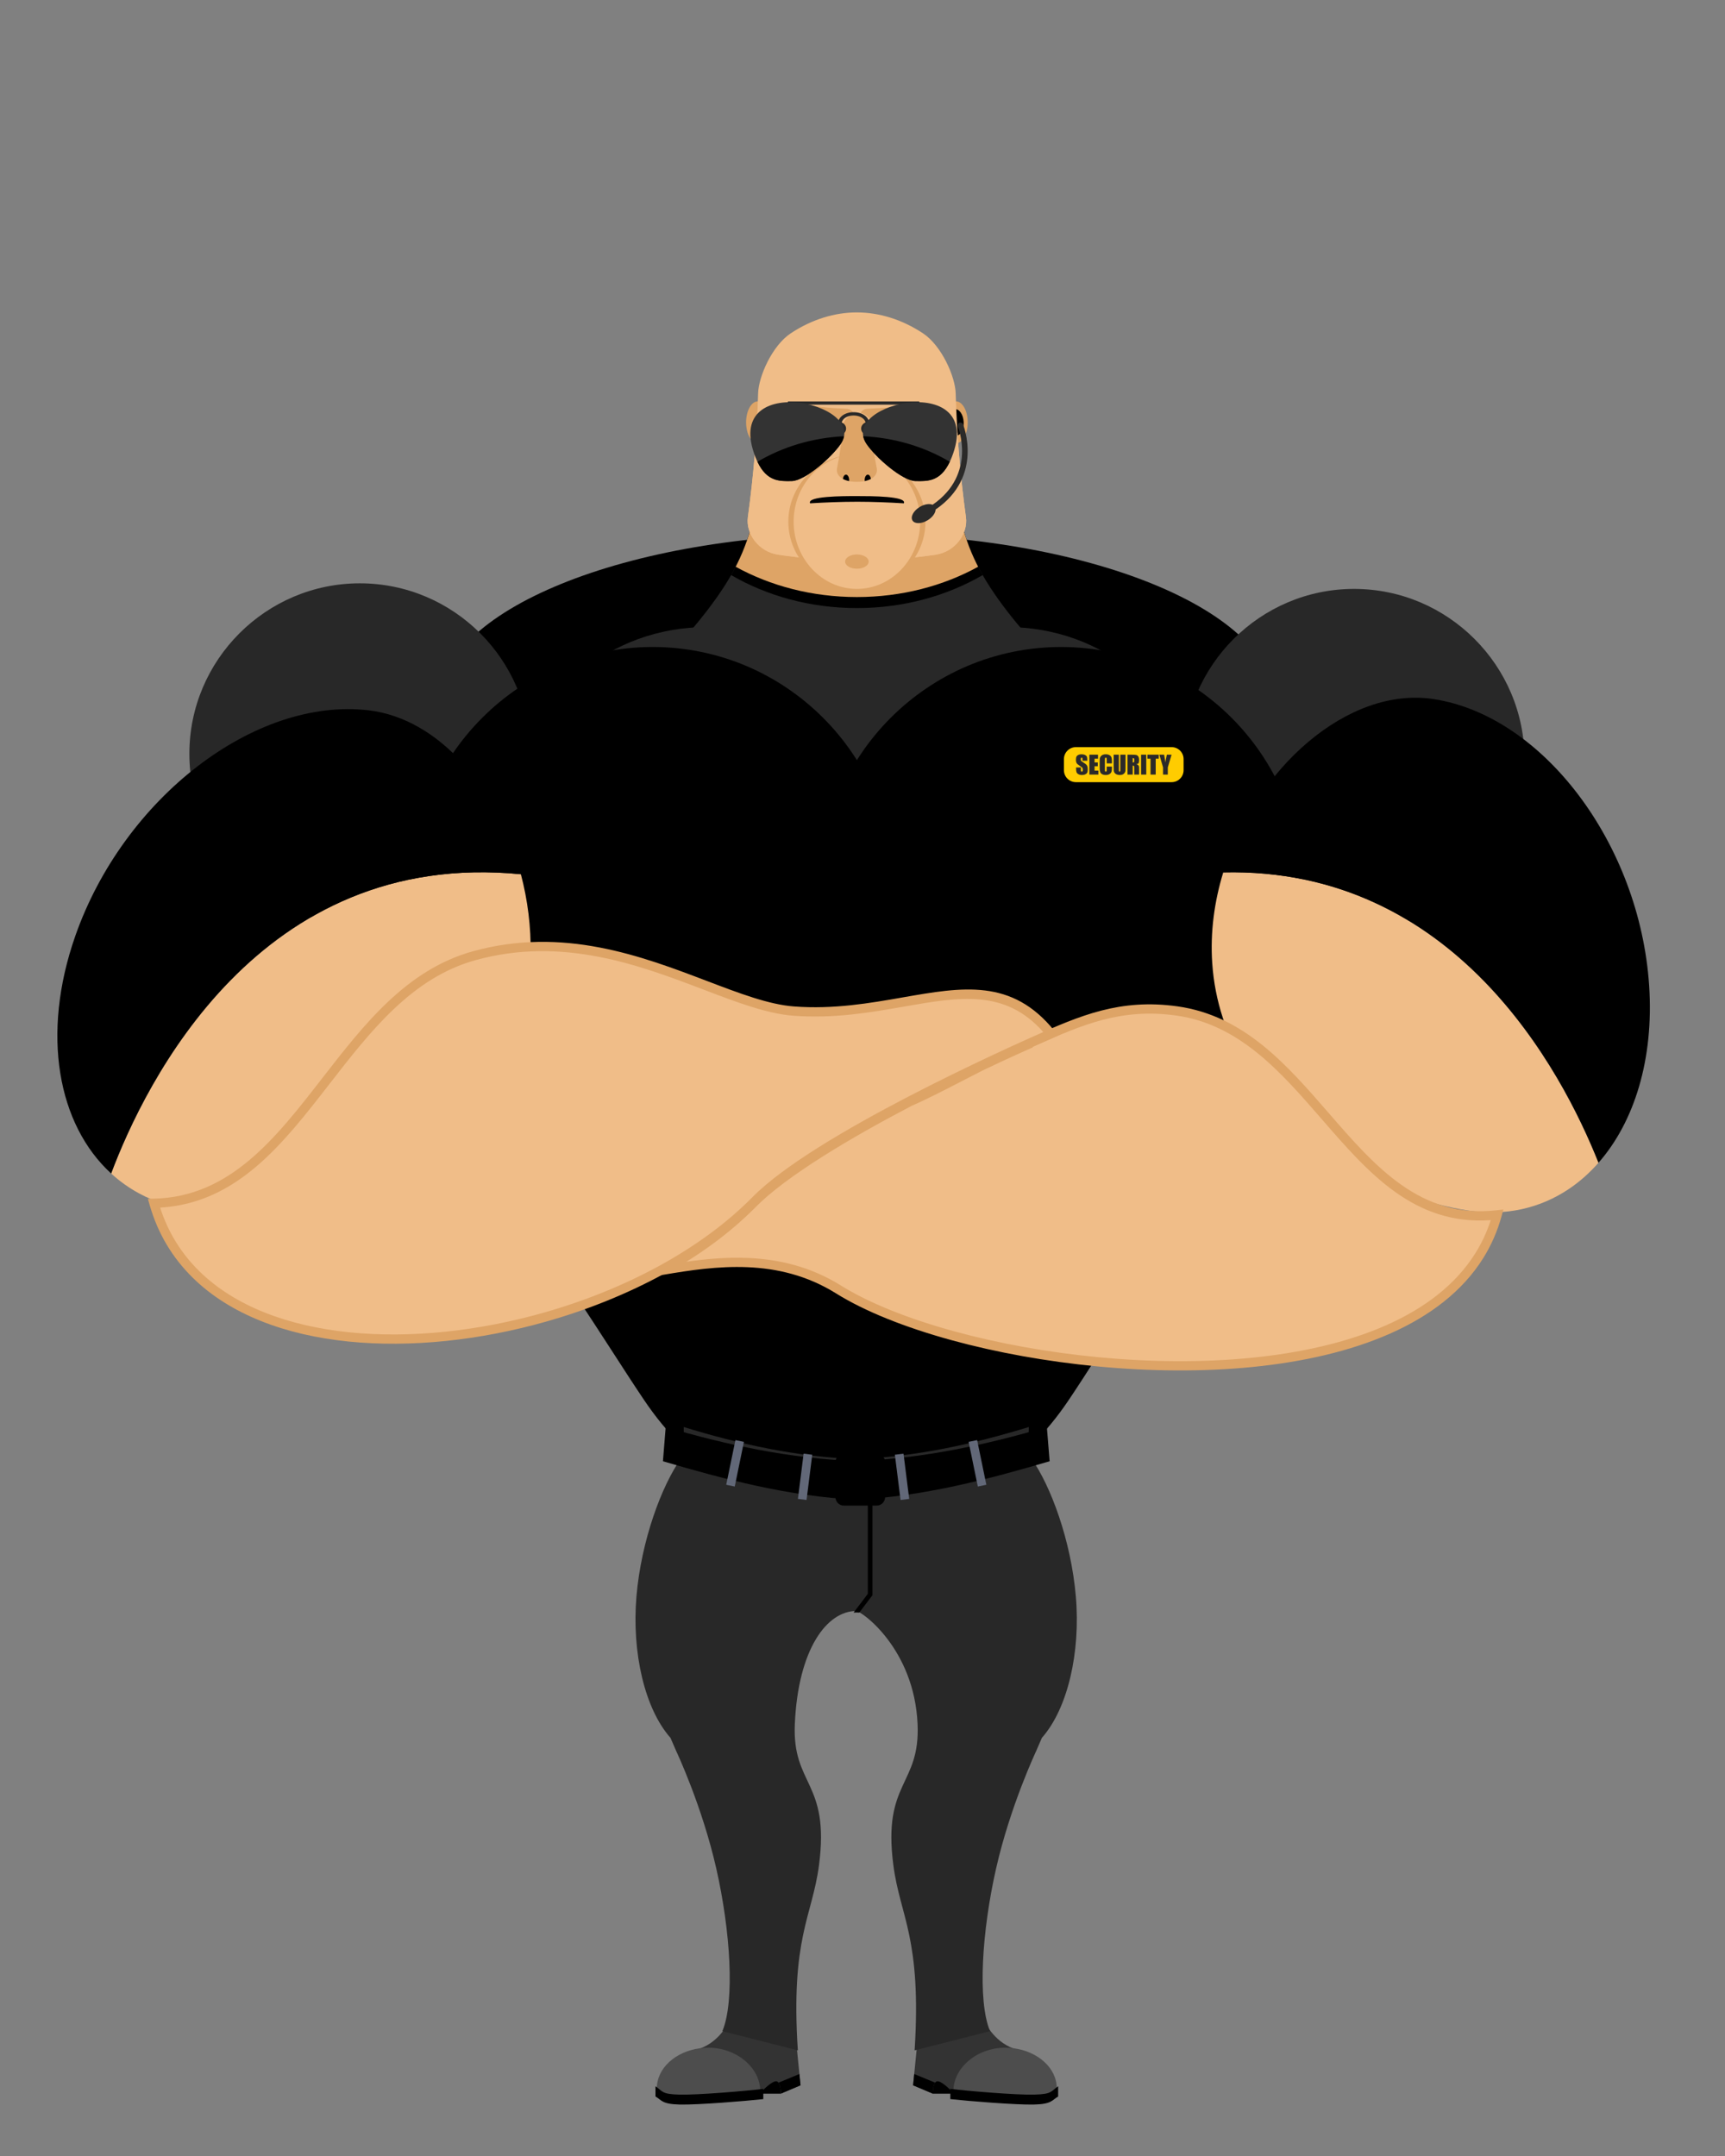 <svg xmlns="http://www.w3.org/2000/svg" xmlns:xlink="http://www.w3.org/1999/xlink" width="1080" zoomAndPan="magnify" viewBox="0 0 810 1012.5" height="1350" preserveAspectRatio="xMidYMid meet"><rect x="0" y="0" width="810" height="1012.5" fill="#808080" stroke="none"/><defs><clipPath id="6c2fef160d"><path d="M 446 979 L 497 979 L 497 988.512 L 446 988.512 Z M 446 979 "></path></clipPath><clipPath id="78d3879c10"><path d="M 307 979 L 359 979 L 359 988.512 L 307 988.512 Z M 307 979 "></path></clipPath><clipPath id="ab92f11999"><path d="M 351 146.676 L 454 146.676 L 454 264 L 351 264 Z M 351 146.676 "></path></clipPath></defs><g id="8d3b0c8d2d"><path style=" stroke:none;fill-rule:evenodd;fill:#000000;fill-opacity:1;" d="M 438.047 983.23 L 488.672 983.23 L 488.672 974.641 L 438.047 974.641 L 438.047 983.23 "></path><path style=" stroke:none;fill-rule:evenodd;fill:#333333;fill-opacity:1;" d="M 462.305 949.324 C 462.305 949.324 467.258 960.25 478.273 962.68 C 489.289 965.105 487.559 980.285 487.559 980.285 L 446.648 981.863 C 446.648 981.863 441.637 976.641 439.781 977.492 C 437.922 978.344 438.047 983.23 438.047 983.23 L 428.762 979.312 L 430.742 959.277 L 462.305 949.324 "></path><path style=" stroke:none;fill-rule:evenodd;fill:#000000;fill-opacity:1;" d="M 439.113 978.059 C 437.953 979.609 438.047 983.23 438.047 983.23 L 428.762 979.312 L 429.289 974.008 L 439.113 978.059 "></path><path style=" stroke:none;fill-rule:evenodd;fill:#4d4d4d;fill-opacity:1;" d="M 471.961 961.648 C 458.562 961.648 447.707 971.293 447.707 981.82 L 493.188 985.93 L 496.223 980.711 C 496.223 971.242 487.438 963.391 475.93 961.902 C 474.637 961.734 473.312 961.648 471.961 961.648 "></path><g clip-rule="nonzero" clip-path="url(#6c2fef160d)"><path style=" stroke:none;fill-rule:evenodd;fill:#000000;fill-opacity:1;" d="M 496.867 979.758 C 493.289 982.242 493.98 983.469 485.547 983.676 C 477.109 983.879 454.684 982 446.242 980.98 C 446.242 981.781 446.242 982.582 446.242 983.379 C 446.242 984.18 446.242 984.98 446.242 985.777 C 454.684 986.711 477.109 988.535 485.547 988.328 C 493.98 988.125 493.879 986.281 496.867 984.555 C 496.867 983.754 496.867 982.957 496.867 982.156 C 496.867 981.359 496.867 980.555 496.867 979.758 "></path></g><path style=" stroke:none;fill-rule:evenodd;fill:#000000;fill-opacity:1;" d="M 315.992 983.23 L 366.613 983.23 L 366.613 974.641 L 315.992 974.641 L 315.992 983.23 "></path><path style=" stroke:none;fill-rule:evenodd;fill:#333333;fill-opacity:1;" d="M 342.355 949.324 C 342.355 949.324 337.402 960.25 326.387 962.68 C 315.371 965.105 317.102 980.285 317.102 980.285 L 358.008 981.863 C 358.008 981.863 363.023 976.641 364.879 977.492 C 366.738 978.344 366.613 983.23 366.613 983.23 L 375.898 979.312 L 373.918 959.277 L 342.355 949.324 "></path><path style=" stroke:none;fill-rule:evenodd;fill:#000000;fill-opacity:1;" d="M 365.547 978.059 C 366.707 979.609 366.613 983.23 366.613 983.23 L 375.898 979.312 L 375.371 974.008 L 365.547 978.059 "></path><path style=" stroke:none;fill-rule:evenodd;fill:#4d4d4d;fill-opacity:1;" d="M 332.695 961.648 C 346.098 961.648 356.953 971.293 356.953 981.82 L 311.469 985.93 L 308.438 980.711 C 308.438 971.242 317.219 963.391 328.73 961.902 C 330.023 961.734 331.348 961.648 332.695 961.648 "></path><path style=" stroke:none;fill-rule:evenodd;fill:#000000;fill-opacity:1;" d="M 402.371 410.824 C 510.59 410.824 598.852 374.863 598.852 330.773 C 598.852 286.676 510.59 250.715 402.371 250.715 C 294.152 250.715 205.887 286.676 205.887 330.773 C 205.887 374.863 294.152 410.824 402.371 410.824 "></path><path style=" stroke:none;fill-rule:evenodd;fill:#000000;fill-opacity:1;" d="M 402.203 707.617 C 424.789 707.617 445.223 702.988 462.293 694.312 C 478.969 685.84 491.395 672.926 501.621 657.797 C 510.484 644.68 521.723 626.441 535.695 605.664 C 549.418 585.262 565.789 562.328 585.84 539.613 C 606.793 515.875 618.375 492.039 621.262 471.008 C 624.156 449.906 618.633 431.426 602.578 417.172 C 584.016 400.695 555.723 388.734 521.445 380.285 C 504.371 376.074 485.688 372.832 465.723 370.656 C 445.762 368.477 424.52 367.32 402.203 367.32 C 379.887 367.32 358.582 368.477 338.551 370.656 C 318.52 372.832 299.836 376.082 282.691 380.285 C 248.352 388.703 220.117 400.688 201.562 417.172 C 185.57 431.383 180.047 449.801 182.945 470.938 C 185.828 492.004 197.383 515.809 218.434 539.613 C 238.523 562.328 254.789 585.258 268.508 605.695 C 282.48 626.508 293.793 644.715 302.656 657.797 C 312.883 672.891 325.238 685.805 341.91 694.312 C 358.98 703.023 379.617 707.617 402.203 707.617 "></path><path style=" stroke:none;fill-rule:evenodd;fill:#282828;fill-opacity:1;" d="M 635.82 436.68 C 679.91 436.68 715.867 400.711 715.867 356.621 C 715.867 312.527 679.91 276.566 635.82 276.566 C 591.734 276.566 555.773 312.527 555.773 356.621 C 555.773 400.711 591.734 436.68 635.82 436.68 "></path><path style=" stroke:none;fill-rule:evenodd;fill:#282828;fill-opacity:1;" d="M 168.969 434.051 C 213.059 434.051 249.016 398.086 249.016 353.992 C 249.016 309.902 213.059 273.938 168.969 273.938 C 124.883 273.938 88.922 309.902 88.922 353.992 C 88.922 398.086 124.883 434.051 168.969 434.051 "></path><path style=" stroke:none;fill-rule:evenodd;fill:#282828;fill-opacity:1;" d="M 332.031 436.68 C 377.777 436.68 415.094 404.738 415.094 365.578 C 415.094 326.422 377.777 294.48 332.031 294.48 C 286.281 294.48 248.969 326.422 248.969 365.578 C 248.969 404.738 286.281 436.68 332.031 436.68 "></path><path style=" stroke:none;fill-rule:evenodd;fill:#282828;fill-opacity:1;" d="M 472.711 436.68 C 518.461 436.68 555.773 404.738 555.773 365.578 C 555.773 326.422 518.461 294.48 472.711 294.48 C 426.965 294.48 389.648 326.422 389.648 365.578 C 389.648 404.738 426.965 436.68 472.711 436.68 "></path><path style=" stroke:none;fill-rule:evenodd;fill:#282828;fill-opacity:1;" d="M 357.031 221.121 C 372.117 221.121 387.23 221.121 402.348 221.121 C 417.434 221.121 432.57 221.121 447.688 221.121 C 448.895 235.684 451.438 250.453 458.602 264.801 C 465.98 279.586 477.914 293.898 491.211 308.453 C 476.34 312.207 462.137 316.82 448.082 321.5 C 432.613 326.645 417.07 331.852 402.371 337.719 C 387.625 331.852 372.078 326.645 356.613 321.5 C 342.555 316.82 328.348 312.207 313.531 308.453 C 326.828 293.898 338.762 279.586 346.141 264.801 C 353.301 250.453 355.848 235.684 357.031 221.121 "></path><path style=" stroke:none;fill-rule:evenodd;fill:#000000;fill-opacity:1;" d="M 357.031 221.125 C 372.117 221.125 387.23 221.125 402.348 221.125 C 417.434 221.125 432.57 221.125 447.688 221.125 C 448.895 235.684 451.438 250.453 458.602 264.801 C 459.48 266.562 460.426 268.32 461.43 270.07 C 444.594 279.848 424.262 285.562 402.371 285.562 C 380.48 285.562 360.148 279.848 343.312 270.07 C 344.316 268.32 345.266 266.562 346.141 264.801 C 353.301 250.453 355.848 235.684 357.031 221.125 "></path><path style=" stroke:none;fill-rule:evenodd;fill:#dea466;fill-opacity:1;" d="M 357.031 221.125 C 372.117 221.125 387.23 221.125 402.348 221.125 C 417.434 221.125 432.57 221.125 447.688 221.125 C 448.895 235.684 451.438 250.453 458.602 264.801 C 458.828 265.254 459.059 265.711 459.293 266.164 C 442.969 275.148 423.406 280.387 402.371 280.387 C 381.332 280.387 361.77 275.148 345.449 266.164 C 345.684 265.711 345.914 265.254 346.141 264.801 C 353.305 250.453 355.848 235.684 357.031 221.125 "></path><path style=" stroke:none;fill-rule:evenodd;fill:#000000;fill-opacity:1;" d="M 306.465 530.359 C 368.844 530.359 419.715 479.48 419.715 417.102 C 419.715 354.719 368.844 303.84 306.465 303.84 C 244.09 303.84 193.215 354.719 193.215 417.102 C 193.215 479.48 244.09 530.359 306.465 530.359 "></path><path style=" stroke:none;fill-rule:evenodd;fill:#000000;fill-opacity:1;" d="M 498.277 530.359 C 560.656 530.359 611.527 479.48 611.527 417.102 C 611.527 354.719 560.656 303.84 498.277 303.84 C 435.902 303.84 385.027 354.719 385.027 417.102 C 385.027 479.48 435.902 530.359 498.277 530.359 "></path><path style=" stroke:none;fill-rule:evenodd;fill:#dea466;fill-opacity:1;" d="M 235.75 490.672 C 240.863 495.008 243.879 499.852 242.488 501.496 C 241.098 503.137 235.824 500.949 230.715 496.613 C 225.602 492.281 222.586 487.438 223.977 485.793 C 225.367 484.152 230.641 486.34 235.75 490.672 "></path><path style=" stroke:none;fill-rule:evenodd;fill:#dea466;fill-opacity:1;" d="M 568.93 490.672 C 563.82 495.008 560.805 499.852 562.195 501.496 C 563.586 503.137 568.855 500.949 573.969 496.613 C 579.082 492.281 582.098 487.438 580.707 485.793 C 579.316 484.152 574.043 486.34 568.93 490.672 "></path><path style=" stroke:none;fill-rule:evenodd;fill:#282828;fill-opacity:1;" d="M 402.055 685.199 C 416.039 684.699 429.855 682.91 443.363 680.281 C 456.891 677.645 470.156 674.102 483.086 670.152 C 483.254 675.012 481.32 680.801 484.141 684.73 C 493.367 697.578 502.945 723.539 505.188 749.805 C 507.422 775.961 501.379 802.41 489.238 816.113 C 488.332 818.188 487.422 820.27 486.535 822.348 C 486.488 822.492 474.391 848.062 467.715 877.527 C 461.117 906.633 458.926 939.59 464.887 953.875 C 453.059 956.891 441.254 959.906 429.473 962.891 C 431.148 936.484 429.438 920.891 426.961 908.824 C 424.48 896.77 421.094 888.211 419.488 875.918 C 414.344 836.574 432.156 838.668 430.859 809.613 C 429.281 774.227 404.543 756.566 402.031 756.566 C 388.383 756.566 374.801 774.227 373.223 809.613 C 371.93 838.668 389.754 836.574 384.574 875.918 C 382.953 888.215 379.559 896.766 377.082 908.824 C 374.602 920.883 372.914 936.484 374.637 962.891 C 362.809 959.906 350.98 956.891 339.199 953.875 C 345.137 939.59 342.941 906.633 336.348 877.527 C 329.672 848.062 317.602 822.492 317.527 822.348 C 316.617 820.27 315.707 818.188 314.824 816.113 C 302.684 802.41 296.641 775.961 298.848 749.805 C 301.07 723.539 310.707 697.57 319.922 684.73 C 322.75 680.793 320.832 675.012 321.047 670.152 C 333.91 674.102 347.148 677.648 360.68 680.281 C 374.207 682.914 388.023 684.699 402.055 685.199 "></path><path style=" stroke:none;fill-rule:evenodd;fill:#000000;fill-opacity:1;" d="M 402.078 686.145 C 433.039 685.043 463.102 678.535 491.566 670.152 L 492.871 686.23 C 464.398 694.617 433.246 702.852 402.078 704.25 L 402.078 686.145 "></path><path style=" stroke:none;fill-rule:evenodd;fill:#000000;fill-opacity:1;" d="M 409.684 691.793 L 409.684 749.133 L 403.488 757.305 C 402.605 757.242 401.715 757.242 400.832 757.297 L 407.504 748.496 L 407.504 691.793 L 409.684 691.793 "></path><path style=" stroke:none;fill-rule:evenodd;fill:#626878;fill-opacity:1;" d="M 420.203 683.168 L 424.254 682.656 L 426.93 703.914 L 422.875 704.422 L 420.203 683.168 "></path><path style=" stroke:none;fill-rule:evenodd;fill:#626878;fill-opacity:1;" d="M 454.828 677.121 L 458.832 676.301 L 463.152 697.281 L 459.152 698.105 L 454.828 677.121 "></path><path style=" stroke:none;fill-rule:evenodd;fill:#000000;fill-opacity:1;" d="M 402.078 686.145 C 371.117 685.043 341.059 678.535 312.594 670.152 L 311.289 686.23 C 339.766 694.617 370.914 702.852 402.078 704.25 L 402.078 686.145 "></path><path style=" stroke:none;fill-rule:evenodd;fill:#626878;fill-opacity:1;" d="M 381.402 683.168 L 377.348 682.656 L 374.676 703.914 L 378.73 704.422 L 381.402 683.168 "></path><path style=" stroke:none;fill-rule:evenodd;fill:#626878;fill-opacity:1;" d="M 349.328 677.121 L 345.328 676.301 L 341.008 697.281 L 345.008 698.105 L 349.328 677.121 "></path><path style=" stroke:none;fill-rule:evenodd;fill:#000000;fill-opacity:1;" d="M 396.246 682.656 L 411.656 682.656 C 413.828 682.656 415.602 684.43 415.602 686.602 L 415.602 703.109 C 415.602 705.281 413.828 707.059 411.656 707.059 L 396.246 707.059 C 394.074 707.059 392.301 705.281 392.301 703.109 L 392.301 686.602 C 392.301 684.43 394.074 682.656 396.246 682.656 "></path><g clip-rule="nonzero" clip-path="url(#78d3879c10)"><path style=" stroke:none;fill-rule:evenodd;fill:#000000;fill-opacity:1;" d="M 307.793 979.758 C 311.367 982.242 310.68 983.469 319.113 983.676 C 327.547 983.879 349.977 982 358.418 980.98 C 358.418 981.781 358.418 982.582 358.418 983.379 C 358.418 984.18 358.418 984.98 358.418 985.777 C 349.977 986.711 327.547 988.535 319.113 988.328 C 310.68 988.125 310.785 986.281 307.793 984.555 C 307.793 983.754 307.793 982.957 307.793 982.156 C 307.793 981.359 307.793 980.555 307.793 979.758 "></path></g><path style=" stroke:none;fill-rule:evenodd;fill:#f0bd88;fill-opacity:1;" d="M 574.402 409.688 C 570.207 423.34 568.25 437.781 569.219 452.266 C 570.434 470.387 576.121 486.684 584.785 500.977 C 607.824 538.992 651.973 562.75 689.34 568.492 C 707.094 571.227 723.254 567.367 736.621 558.414 C 741.703 555.004 746.387 550.859 750.598 546.059 C 733.363 502.727 682.984 407.156 574.402 409.688 "></path><path style=" stroke:none;fill-rule:evenodd;fill:#000000;fill-opacity:1;" d="M 673.227 328.312 C 633.039 322.129 589.414 360.82 574.402 409.688 C 682.984 407.156 733.363 502.727 750.598 546.059 C 767.379 526.945 776.699 497.438 774.371 462.723 C 769.918 396.398 724.633 336.219 673.227 328.312 "></path><path style=" stroke:none;fill-rule:evenodd;fill:#f0bd88;fill-opacity:1;" d="M 702.992 570.535 C 634.098 578.395 618.137 483.941 552.605 474.758 C 524.043 470.758 504.742 480.555 481.398 490.762 C 481.461 490.836 481.523 490.91 481.586 490.984 C 481.586 490.984 473.316 494.625 460.828 500.57 C 448.691 506.727 437.461 512.844 427.195 517.336 C 399.348 531.906 368.133 550.184 352.691 565.863 C 341.316 577.422 327.168 587.691 311.289 596.488 C 335.566 592.359 365.777 588.105 393.723 605.559 C 462.312 648.398 675.879 669.664 702.992 570.535 "></path><path style=" stroke:none;fill-rule:evenodd;fill:#dea466;fill-opacity:1;" d="M 700 572.996 C 664.027 575.555 642.574 550.84 620.629 525.555 C 601.52 503.539 582.023 481.078 552.312 476.914 C 526.402 473.285 508.129 481.348 487.23 490.574 L 484.879 491.605 L 485.062 491.832 L 482.461 492.98 C 482.438 492.988 474.27 496.582 461.766 502.535 L 461.762 502.535 C 458.445 504.219 455.168 505.91 451.953 507.574 C 443.531 511.926 435.594 516.035 428.102 519.312 C 414.27 526.555 399.602 534.715 386.449 543.023 C 373.363 551.293 361.832 559.676 354.242 567.387 C 348.562 573.156 342.199 578.609 335.293 583.723 C 331.156 586.781 326.812 589.723 322.289 592.539 C 331.441 591.242 341.191 590.332 351.215 590.762 C 365.641 591.375 380.539 594.758 394.875 603.711 C 408.016 611.922 426.586 619.34 448.188 625.246 C 489.301 636.496 541.262 642.258 587.672 637.645 C 633.723 633.066 674.203 618.285 692.793 588.516 C 695.785 583.73 698.207 578.562 700 572.996 Z M 623.914 522.707 C 645.75 547.867 667.078 572.438 702.75 568.371 L 705.934 568.008 L 705.086 571.109 C 703.125 578.285 700.219 584.84 696.492 590.812 C 677.078 621.895 635.387 637.266 588.098 641.969 C 541.164 646.637 488.617 640.809 447.047 629.438 C 425.027 623.414 406.051 615.824 392.574 607.406 C 378.961 598.906 364.781 595.688 351.047 595.102 C 337.18 594.508 323.684 596.59 311.645 598.633 L 299.074 600.77 L 310.238 594.586 C 318.195 590.18 325.73 585.387 332.703 580.23 C 339.434 575.254 345.621 569.945 351.145 564.34 C 358.992 556.367 370.789 547.773 384.133 539.348 C 397.379 530.973 412.207 522.734 426.191 515.414 L 426.324 515.348 C 433.672 512.129 441.578 508.039 449.965 503.707 C 453.172 502.047 456.461 500.348 459.848 498.629 L 459.891 498.605 C 468.234 494.633 474.719 491.68 478.109 490.156 L 477.91 489.91 L 480.531 488.77 C 481.312 488.426 483.398 487.504 485.477 486.586 C 506.977 477.098 525.77 468.801 552.906 472.605 C 584.234 476.996 604.273 500.082 623.914 522.707 "></path><path style=" stroke:none;fill-rule:evenodd;fill:#f0bd88;fill-opacity:1;" d="M 244.59 410.562 C 250.941 434.672 251.098 461.316 242.57 485.684 C 241.566 488.551 240.457 491.332 239.254 494.043 C 213.238 552.602 141.949 574.395 90.926 568.398 C 81.438 567.285 72.855 564.539 65.277 560.43 C 60.512 557.84 56.137 554.715 52.195 551.102 C 67.977 509.039 121.484 398.426 244.59 410.562 "></path><path style=" stroke:none;fill-rule:evenodd;fill:#000000;fill-opacity:1;" d="M 173.086 333.574 C 206.406 337.496 234.047 370.523 244.59 410.562 C 121.484 398.426 67.977 509.039 52.195 551.102 C 27.113 528.141 19.211 485.699 35.328 439.625 C 58.02 374.777 119.691 327.301 173.086 333.574 "></path><path style=" stroke:none;fill-rule:evenodd;fill:#f0bd88;fill-opacity:1;" d="M 72.301 565.086 C 141.195 563.555 157.16 466.93 222.688 448.82 C 285.781 431.387 336.941 472.109 372.629 474.82 C 425.461 478.832 463.578 448.512 493.422 485.48 C 493.422 485.48 386.488 531.625 354.953 563.652 C 280.281 639.488 99.414 660.52 72.301 565.086 "></path><path style=" stroke:none;fill-rule:evenodd;fill:#dea466;fill-opacity:1;" d="M 72.262 562.914 C 108.023 562.117 129.41 534.566 151.305 506.355 C 170.898 481.113 190.891 455.355 222.109 446.727 C 264.527 435.004 301.391 449.047 331.949 460.684 C 347.297 466.527 361.02 471.754 372.793 472.648 C 391.492 474.07 408.438 471.102 423.789 468.418 C 452.098 463.465 475.184 459.426 495.121 484.117 L 496.906 486.336 L 494.285 487.477 C 493.977 487.609 387.742 533.449 356.504 565.176 C 331.656 590.41 295.227 609.633 256.57 620.617 C 225.414 629.469 192.766 632.984 163.539 630 C 134.117 626.992 108.117 617.391 90.473 600.016 C 81.105 590.793 74.105 579.402 70.207 565.668 L 69.441 562.977 Z M 154.746 509.008 C 132.777 537.312 111.305 564.969 75.195 567.133 C 78.996 578.93 85.293 588.812 93.52 596.914 C 110.41 613.555 135.5 622.762 163.98 625.672 C 192.652 628.602 224.738 625.141 255.395 616.43 C 293.371 605.637 329.102 586.812 353.406 562.125 C 382.293 532.789 473.109 492.043 489.883 484.66 C 471.941 464.418 450.559 468.152 424.539 472.711 C 408.934 475.438 391.715 478.453 372.469 476.992 C 360.059 476.051 346.055 470.715 330.398 464.754 C 300.438 453.344 264.297 439.578 223.266 450.914 C 193.438 459.156 173.895 484.336 154.746 509.008 "></path><path style=" stroke:none;fill-rule:evenodd;fill:#dea466;fill-opacity:1;" d="M 448.879 208.199 C 451.922 208.199 454.402 203.77 454.402 198.344 C 454.402 192.91 451.922 188.484 448.879 188.484 C 445.832 188.484 443.355 192.91 443.355 198.344 C 443.355 203.77 445.832 208.199 448.879 208.199 "></path><path style=" stroke:none;fill-rule:evenodd;fill:#000000;fill-opacity:1;" d="M 445.25 198.547 C 445.055 195.145 446.523 192.293 448.527 192.176 C 450.531 192.066 452.312 194.73 452.504 198.137 C 452.699 201.543 451.23 204.395 449.227 204.508 C 447.223 204.625 445.441 201.953 445.25 198.547 "></path><path style=" stroke:none;fill-rule:evenodd;fill:#dea466;fill-opacity:1;" d="M 355.863 208.199 C 358.906 208.199 361.391 203.77 361.391 198.344 C 361.391 192.91 358.906 188.484 355.863 188.484 C 352.82 188.484 350.34 192.91 350.34 198.344 C 350.34 203.77 352.82 208.199 355.863 208.199 "></path><g clip-rule="nonzero" clip-path="url(#ab92f11999)"><path style=" stroke:none;fill-rule:evenodd;fill:#f0bd88;fill-opacity:1;" d="M 371.32 156.52 C 381.371 149.871 392.133 146.711 402.352 146.723 C 412.566 146.723 423.328 149.871 433.387 156.52 C 442.145 162.316 448.527 176.793 448.758 184.711 C 449.039 194.398 449.559 204.098 450.359 213.777 C 451.16 223.473 452.238 233.16 453.562 242.836 C 454.641 250.754 448.43 259.145 439.312 260.5 C 427.086 262.312 414.719 263.117 402.359 263.117 C 390 263.117 377.633 262.312 365.418 260.5 C 356.309 259.145 350.098 250.754 351.18 242.836 C 352.504 233.16 353.578 223.473 354.383 213.777 C 355.184 204.098 355.703 194.398 355.98 184.711 C 356.215 176.793 362.555 162.316 371.32 156.52 "></path></g><path style=" stroke:none;fill-rule:evenodd;fill:#f0bd88;fill-opacity:1;" d="M 449.582 203.031 C 449.805 206.613 450.062 210.199 450.359 213.777 C 451.16 223.473 452.238 233.16 453.562 242.836 C 454.641 250.754 448.43 259.145 439.312 260.5 C 427.086 262.312 414.719 263.117 402.359 263.117 C 390 263.117 377.633 262.312 365.418 260.5 C 356.309 259.145 350.098 250.754 351.18 242.836 C 352.504 233.16 353.578 223.473 354.383 213.777 C 354.676 210.199 354.938 206.613 355.156 203.031 C 359.734 211.906 368.402 223.055 382.051 219.348 C 395.41 215.723 400.199 214.312 401.906 213.762 L 401.906 213.406 C 401.906 213.406 401.801 213.406 402.371 213.605 C 402.938 213.406 402.832 213.406 402.832 213.406 L 402.832 213.762 C 404.539 214.312 409.332 215.723 422.691 219.348 C 436.34 223.055 445.004 211.906 449.582 203.031 "></path><path style=" stroke:none;fill-rule:evenodd;fill:#f0bd88;fill-opacity:1;" d="M 402.371 271.324 C 418.207 271.324 431.125 264.559 431.125 256.262 C 431.125 247.965 418.207 241.199 402.371 241.199 C 386.535 241.199 373.617 247.965 373.617 256.262 C 373.617 264.559 386.535 271.324 402.371 271.324 "></path><path style=" stroke:none;fill-rule:evenodd;fill:#dea466;fill-opacity:1;" d="M 402.371 276.566 C 420.105 276.566 434.57 262.379 434.57 244.984 C 434.57 227.59 420.105 213.406 402.371 213.406 C 384.637 213.406 370.172 227.59 370.172 244.984 C 370.172 262.379 384.637 276.566 402.371 276.566 "></path><path style=" stroke:none;fill-rule:evenodd;fill:#f0bd88;fill-opacity:1;" d="M 402.371 276.566 C 418.73 276.566 432.074 262.379 432.074 244.984 C 432.074 227.59 418.73 213.406 402.371 213.406 C 386.012 213.406 372.664 227.59 372.664 244.984 C 372.664 262.379 386.012 276.566 402.371 276.566 "></path><path style=" stroke:none;fill-rule:evenodd;fill:#dea466;fill-opacity:1;" d="M 407.895 263.73 C 407.895 265.586 405.422 267.086 402.371 267.086 C 399.316 267.086 396.848 265.586 396.848 263.73 C 396.848 261.883 399.316 260.383 402.371 260.383 C 405.422 260.383 407.895 261.883 407.895 263.73 "></path><path style=" stroke:none;fill-rule:evenodd;fill:#dea466;fill-opacity:1;" d="M 402.137 194.59 C 402.293 194.59 402.445 194.59 402.598 194.59 C 404.371 194.59 405.98 195.32 407.164 196.48 C 408.352 197.652 409.117 199.266 409.223 201.039 C 409.406 204.176 409.676 207.312 410.086 210.438 C 410.496 213.57 411.047 216.707 411.68 219.832 C 412.043 221.613 411.352 223.246 409.777 224.387 C 408.145 225.578 405.617 226.281 402.742 226.281 C 402.492 226.281 402.246 226.281 401.996 226.281 C 399.121 226.281 396.59 225.578 394.953 224.387 C 393.383 223.246 392.699 221.613 393.059 219.832 C 393.691 216.707 394.246 213.57 394.656 210.438 C 395.062 207.312 395.336 204.176 395.52 201.039 C 395.625 199.266 396.383 197.652 397.57 196.48 C 398.754 195.32 400.363 194.59 402.137 194.59 "></path><path style=" stroke:none;fill-rule:evenodd;fill:#000000;fill-opacity:1;" d="M 398.699 225.945 C 397.609 225.711 396.633 225.363 395.805 224.918 C 395.945 223.766 396.539 222.898 397.246 222.898 C 398.062 222.898 398.727 224.035 398.727 225.441 C 398.727 225.613 398.715 225.781 398.699 225.945 "></path><path style=" stroke:none;fill-rule:evenodd;fill:#000000;fill-opacity:1;" d="M 408.934 224.914 C 408.109 225.359 407.129 225.707 406.043 225.945 C 406.023 225.781 406.012 225.613 406.012 225.441 C 406.012 224.035 406.676 222.898 407.492 222.898 C 408.203 222.898 408.793 223.766 408.934 224.914 "></path><path style=" stroke:none;fill-rule:evenodd;fill:#000000;fill-opacity:1;" d="M 402.398 232.973 L 402.398 232.977 C 409.164 232.977 426.004 232.98 424.414 236.371 C 420.699 236.148 417.012 235.965 413.363 235.836 C 409.688 235.707 406.031 235.629 402.398 235.629 L 402.398 235.633 C 398.699 235.633 395.047 235.711 391.434 235.836 C 387.789 235.965 384.105 236.148 380.395 236.371 C 378.801 232.98 395.629 232.973 402.398 232.973 "></path><path style=" stroke:none;fill-rule:evenodd;fill:#ffffff;fill-opacity:1;" d="M 382.59 206.312 C 385.633 206.312 388.113 203.828 388.113 200.785 C 388.113 197.738 385.633 195.258 382.59 195.258 C 379.547 195.258 377.062 197.738 377.062 200.785 C 377.062 203.828 379.547 206.312 382.59 206.312 "></path><path style=" stroke:none;fill-rule:evenodd;fill:#ffffff;fill-opacity:1;" d="M 422.152 206.312 C 425.195 206.312 427.68 203.828 427.68 200.785 C 427.68 197.738 425.195 195.258 422.152 195.258 C 419.113 195.258 416.629 197.738 416.629 200.785 C 416.629 203.828 419.113 206.312 422.152 206.312 "></path><path style=" stroke:none;fill-rule:evenodd;fill:#336699;fill-opacity:1;" d="M 421.629 202.672 C 422.668 202.672 423.516 201.824 423.516 200.785 C 423.516 199.742 422.668 198.898 421.629 198.898 C 420.59 198.898 419.742 199.742 419.742 200.785 C 419.742 201.824 420.59 202.672 421.629 202.672 "></path><path style=" stroke:none;fill-rule:evenodd;fill:#336699;fill-opacity:1;" d="M 382.59 202.672 C 383.629 202.672 384.473 201.824 384.473 200.785 C 384.473 199.742 383.629 198.898 382.59 198.898 C 381.547 198.898 380.699 199.742 380.699 200.785 C 380.699 201.824 381.547 202.672 382.59 202.672 "></path><path style=" stroke:none;fill-rule:evenodd;fill:#dea466;fill-opacity:1;" d="M 407.168 191.973 C 411.16 191.816 415.16 191.59 419.145 191.113 C 423.148 190.637 427.133 189.895 431.129 189.027 C 432.074 188.816 432.93 188.973 433.551 189.438 C 434.168 189.898 434.566 190.652 434.566 191.598 C 434.566 192.297 434.566 192.996 434.566 193.691 C 434.566 194.641 434.168 195.602 433.551 196.387 C 432.93 197.172 432.074 197.789 431.129 197.992 C 427.133 198.867 423.148 199.609 419.145 200.09 C 416.059 200.453 412.965 200.676 409.871 200.828 L 409.871 200.82 C 409.758 198.883 408.918 197.117 407.617 195.836 C 406.66 194.898 405.453 194.211 404.102 193.918 C 404.266 193.594 404.48 193.301 404.734 193.039 C 405.352 192.41 406.223 192.012 407.168 191.973 Z M 373.605 189.027 C 377.594 189.895 381.582 190.637 385.582 191.113 C 389.566 191.59 393.566 191.816 397.566 191.977 C 398.512 192.016 399.379 192.41 399.996 193.039 C 400.246 193.301 400.461 193.594 400.629 193.918 C 399.281 194.215 398.07 194.898 397.117 195.836 C 395.82 197.117 394.984 198.883 394.871 200.82 L 394.871 200.828 C 391.77 200.676 388.672 200.453 385.582 200.086 C 381.582 199.605 377.594 198.867 373.605 197.992 C 372.656 197.789 371.797 197.168 371.176 196.387 C 370.559 195.602 370.172 194.641 370.172 193.691 C 370.172 192.996 370.172 192.297 370.172 191.598 C 370.172 190.652 370.559 189.895 371.176 189.434 C 371.797 188.973 372.656 188.816 373.605 189.027 "></path><path style=" stroke:none;fill-rule:evenodd;fill:#2b2a29;fill-opacity:1;" d="M 431.695 188.523 L 369.965 188.523 L 369.965 190.031 L 431.695 190.031 L 431.695 188.523 "></path><path style=" stroke:none;fill-rule:evenodd;fill:#2b2a29;fill-opacity:1;" d="M 411.176 201.27 L 411.176 201.23 L 411.172 201.207 L 411.172 201.129 L 411.168 201.109 L 411.168 201.07 L 411.164 201.047 L 411.164 201.031 L 411.16 201.008 L 411.16 200.992 L 411.156 200.973 L 411.156 200.934 L 411.152 200.91 L 411.148 200.895 L 411.148 200.875 L 411.145 200.852 L 411.141 200.836 L 411.137 200.812 L 411.133 200.797 L 411.133 200.777 L 411.125 200.758 L 411.121 200.738 L 411.121 200.719 L 411.109 200.66 L 411.105 200.645 L 411.098 200.621 L 411.094 200.605 L 411.09 200.586 L 411.09 200.566 L 411.082 200.551 L 411.078 200.527 L 411.07 200.512 L 411.066 200.488 L 411.059 200.473 L 411.059 200.453 L 411.051 200.434 L 411.047 200.418 L 411.023 200.359 L 411.023 200.344 L 411.008 200.305 L 410.973 200.219 L 410.965 200.195 L 410.938 200.129 L 410.93 200.109 L 410.883 200.004 L 410.871 199.988 L 410.863 199.969 L 410.844 199.938 L 410.832 199.902 L 410.809 199.867 L 410.801 199.852 L 410.77 199.801 L 410.766 199.781 L 410.754 199.77 L 410.723 199.715 L 410.711 199.703 L 410.691 199.668 L 410.668 199.637 L 410.66 199.621 L 410.637 199.586 L 410.625 199.574 L 410.613 199.555 L 410.605 199.543 L 410.59 199.523 L 410.57 199.496 L 410.555 199.48 L 410.543 199.465 L 410.535 199.449 L 410.52 199.434 L 410.496 199.402 L 410.48 199.387 L 410.461 199.359 L 410.445 199.344 L 410.434 199.328 L 410.422 199.316 L 410.41 199.301 L 410.395 199.285 L 410.383 199.27 L 410.328 199.215 L 410.316 199.199 L 410.277 199.16 L 410.258 199.145 L 410.25 199.129 L 410.207 199.09 L 410.191 199.078 L 410.176 199.062 L 410.133 199.023 L 410.121 199.012 L 410.102 198.996 L 410.086 198.988 L 410.043 198.945 L 409.965 198.887 L 409.949 198.871 L 409.934 198.863 L 409.918 198.848 L 409.871 198.812 L 409.836 198.793 L 409.824 198.777 L 409.789 198.758 L 409.773 198.746 L 409.738 198.727 L 409.723 198.711 L 409.707 198.703 L 409.688 198.691 L 409.672 198.68 L 409.551 198.609 L 409.535 198.602 L 409.48 198.57 L 409.465 198.562 L 409.43 198.543 L 409.41 198.535 L 409.391 198.523 L 409.375 198.512 L 409.355 198.508 L 409.34 198.496 L 409.316 198.488 L 409.301 198.48 L 409.281 198.473 L 409.266 198.465 L 409.246 198.453 L 409.211 198.441 L 409.172 198.422 L 409.148 198.414 L 409.133 198.41 L 409.117 198.398 L 409.094 198.391 L 409.078 198.383 L 409.055 198.379 L 409.039 198.371 L 409 198.355 L 408.957 198.344 L 408.941 198.336 L 408.922 198.328 L 408.898 198.324 L 408.883 198.316 L 408.859 198.312 L 408.844 198.305 L 408.824 198.297 L 408.801 198.293 L 408.785 198.285 L 408.762 198.281 L 408.742 198.277 L 408.723 198.27 L 408.703 198.266 L 408.684 198.258 L 408.664 198.254 L 408.641 198.25 L 408.602 198.242 L 408.578 198.234 L 408.562 198.23 L 408.539 198.227 L 408.52 198.219 L 408.414 198.203 L 408.395 198.195 L 408.371 198.195 L 408.27 198.18 L 408.246 198.18 L 408.184 198.168 L 408.16 198.168 L 408.152 198.164 L 408.148 198.156 L 408.145 198.141 L 408.141 198.121 L 408.117 198.059 L 408.109 198.012 L 408.086 197.953 L 408.082 197.93 L 408.074 197.91 L 408.059 197.863 L 408.055 197.848 L 408.051 197.824 L 408.035 197.781 L 407.984 197.648 L 407.965 197.582 L 407.938 197.52 L 407.914 197.453 L 407.887 197.391 L 407.859 197.324 L 407.828 197.262 L 407.773 197.137 L 407.742 197.078 L 407.711 197.016 L 407.676 196.957 L 407.645 196.895 L 407.469 196.602 L 407.43 196.547 L 407.391 196.488 L 407.234 196.27 L 407.191 196.215 L 407.145 196.164 L 407.105 196.109 L 407.059 196.059 L 407.016 196.008 L 406.973 195.953 L 406.926 195.906 L 406.883 195.855 L 406.691 195.664 L 406.641 195.617 L 406.594 195.566 L 406.539 195.523 L 406.492 195.477 L 406.438 195.434 L 406.391 195.391 L 406.336 195.344 L 406.281 195.305 L 406.176 195.219 L 406.121 195.176 L 406.07 195.137 L 406.012 195.094 L 405.848 194.98 L 405.785 194.941 L 405.73 194.902 L 405.672 194.867 L 405.617 194.828 L 405.496 194.758 L 405.438 194.723 L 405.379 194.691 L 405.262 194.621 L 404.824 194.402 L 404.637 194.32 L 404.57 194.293 L 404.445 194.238 L 404.379 194.211 L 404.312 194.188 L 404.25 194.164 L 404.117 194.113 L 404.047 194.094 L 403.984 194.07 L 403.918 194.047 L 403.848 194.023 L 403.781 194.008 L 403.715 193.984 L 403.582 193.945 L 403.512 193.926 L 403.445 193.906 L 403.375 193.887 L 403.309 193.871 L 403.168 193.836 L 403.102 193.82 L 403.031 193.805 L 402.82 193.762 L 402.754 193.75 L 402.684 193.734 L 402.543 193.711 L 402.332 193.68 L 402.258 193.668 L 402.191 193.656 L 402.121 193.652 L 402.051 193.641 L 401.977 193.633 L 401.906 193.625 L 401.836 193.621 L 401.766 193.609 L 401.691 193.605 L 401.621 193.598 L 401.547 193.594 L 401.48 193.59 L 401.332 193.582 L 401.191 193.574 L 401.121 193.574 L 401.047 193.57 L 400.617 193.57 L 400.543 193.574 L 400.477 193.574 L 400.328 193.582 L 400.117 193.594 L 400.043 193.598 L 399.973 193.605 L 399.902 193.609 L 399.832 193.621 L 399.762 193.625 L 399.688 193.633 L 399.617 193.641 L 399.543 193.652 L 399.477 193.656 L 399.336 193.68 L 399.262 193.688 L 399.121 193.711 L 399.055 193.723 L 398.984 193.734 L 398.914 193.75 L 398.84 193.762 L 398.77 193.777 L 398.703 193.789 L 398.637 193.805 L 398.496 193.836 L 398.355 193.871 L 398.289 193.887 L 398.219 193.906 L 398.152 193.922 L 398.086 193.945 L 398.02 193.965 L 397.949 193.98 L 397.883 194.008 L 397.816 194.023 L 397.684 194.07 L 397.613 194.094 L 397.551 194.113 L 397.285 194.211 L 397.223 194.238 L 397.156 194.266 L 397.031 194.32 L 396.965 194.348 L 396.777 194.434 L 396.59 194.527 L 396.531 194.559 L 396.406 194.621 L 396.344 194.656 L 396.285 194.691 L 396.227 194.723 L 396.109 194.793 L 396.047 194.828 L 395.992 194.863 L 395.934 194.902 L 395.879 194.941 L 395.82 194.98 L 395.707 195.055 L 395.656 195.094 L 395.598 195.137 L 395.488 195.215 L 395.383 195.301 L 395.328 195.344 L 395.277 195.391 L 395.227 195.434 L 395.121 195.523 L 395.074 195.566 L 395.023 195.617 L 394.926 195.707 L 394.879 195.758 L 394.832 195.805 L 394.738 195.906 L 394.691 195.953 L 394.648 196.008 L 394.605 196.055 L 394.52 196.164 L 394.434 196.27 L 394.395 196.324 L 394.352 196.375 L 394.273 196.488 L 394.238 196.547 L 394.199 196.602 L 394.16 196.66 L 394.02 196.895 L 393.957 197.016 L 393.922 197.078 L 393.891 197.137 L 393.809 197.324 L 393.781 197.391 L 393.754 197.453 L 393.727 197.52 L 393.699 197.582 L 393.676 197.648 L 393.656 197.715 L 393.629 197.781 L 393.621 197.805 L 393.621 197.824 L 393.613 197.844 L 393.602 197.867 L 393.594 197.887 L 393.59 197.906 L 393.586 197.93 L 393.578 197.953 L 393.57 197.969 L 393.562 197.992 L 393.559 198.012 L 393.551 198.035 L 393.547 198.059 L 393.531 198.098 L 393.527 198.117 L 393.523 198.141 L 393.512 198.164 L 393.508 198.164 L 393.465 198.172 L 393.441 198.172 L 393.359 198.188 L 393.336 198.188 L 393.234 198.203 L 393.211 198.211 L 393.129 198.223 L 393.109 198.227 L 393.09 198.234 L 393.047 198.242 L 393.027 198.25 L 392.988 198.258 L 392.945 198.266 L 392.906 198.281 L 392.867 198.289 L 392.848 198.297 L 392.828 198.301 L 392.785 198.316 L 392.77 198.32 L 392.75 198.324 L 392.727 198.332 L 392.711 198.34 L 392.688 198.348 L 392.672 198.352 L 392.629 198.367 L 392.594 198.383 L 392.555 198.398 L 392.52 198.414 L 392.496 198.418 L 392.48 198.43 L 392.441 198.445 L 392.426 198.449 L 392.402 198.461 L 392.367 198.477 L 392.352 198.484 L 392.328 198.492 L 392.297 198.512 L 392.277 198.52 L 392.238 198.543 L 392.223 198.547 L 392.203 198.559 L 392.188 198.566 L 392.133 198.598 L 392.117 198.605 L 391.961 198.699 L 391.945 198.707 L 391.895 198.738 L 391.875 198.754 L 391.863 198.766 L 391.828 198.785 L 391.812 198.801 L 391.777 198.82 L 391.766 198.832 L 391.746 198.844 L 391.734 198.859 L 391.715 198.867 L 391.703 198.879 L 391.684 198.895 L 391.672 198.902 L 391.652 198.918 L 391.641 198.93 L 391.625 198.941 L 391.609 198.957 L 391.594 198.965 L 391.566 198.996 L 391.551 199.004 L 391.508 199.047 L 391.488 199.059 L 391.406 199.141 L 391.391 199.152 L 391.379 199.164 L 391.363 199.184 L 391.352 199.191 L 391.324 199.223 L 391.312 199.234 L 391.297 199.254 L 391.258 199.293 L 391.246 199.309 L 391.219 199.336 L 391.207 199.355 L 391.195 199.367 L 391.184 199.383 L 391.168 199.398 L 391.156 199.414 L 391.145 199.426 L 391.133 199.445 L 391.109 199.473 L 391.027 199.582 L 391.02 199.598 L 390.996 199.629 L 390.965 199.676 L 390.953 199.695 L 390.941 199.711 L 390.934 199.73 L 390.922 199.742 L 390.91 199.762 L 390.906 199.773 L 390.875 199.828 L 390.867 199.844 L 390.852 199.859 L 390.844 199.879 L 390.828 199.91 L 390.809 199.945 L 390.793 199.98 L 390.781 200 L 390.777 200.016 L 390.766 200.035 L 390.75 200.066 L 390.742 200.086 L 390.711 200.156 L 390.703 200.172 L 390.688 200.207 L 390.68 200.227 L 390.68 200.246 L 390.668 200.262 L 390.66 200.281 L 390.656 200.297 L 390.648 200.32 L 390.629 200.371 L 390.625 200.391 L 390.617 200.41 L 390.613 200.426 L 390.609 200.449 L 390.602 200.465 L 390.598 200.484 L 390.59 200.504 L 390.586 200.52 L 390.574 200.578 L 390.566 200.598 L 390.562 200.617 L 390.555 200.633 L 390.551 200.676 L 390.543 200.711 L 390.539 200.73 L 390.535 200.746 L 390.527 200.789 L 390.52 200.828 L 390.516 200.844 L 390.516 200.887 L 390.508 200.926 L 390.504 200.941 L 390.504 200.965 L 390.5 200.98 L 390.5 201.004 L 390.496 201.023 L 390.496 201.043 L 390.492 201.062 L 390.492 201.102 L 390.488 201.121 L 390.488 201.199 L 390.484 201.223 L 390.484 201.324 L 390.488 201.34 L 390.488 201.422 L 390.492 201.441 L 390.492 201.461 L 390.496 201.484 L 390.496 201.523 L 390.5 201.539 L 390.5 201.559 L 390.504 201.582 L 390.508 201.598 L 390.508 201.621 L 390.512 201.641 L 390.516 201.656 L 390.516 201.699 L 390.523 201.738 L 390.527 201.754 L 390.531 201.777 L 390.535 201.793 L 390.539 201.816 L 390.543 201.832 L 390.562 201.93 L 390.57 201.945 L 390.582 202.004 L 390.586 202.02 L 390.59 202.043 L 390.598 202.059 L 390.602 202.078 L 390.613 202.113 L 390.617 202.133 L 390.625 202.152 L 390.641 202.188 L 390.645 202.207 L 390.672 202.277 L 390.68 202.301 L 390.691 202.332 L 390.695 202.352 L 390.707 202.367 L 390.711 202.387 L 390.727 202.426 L 390.738 202.441 L 390.758 202.496 L 390.77 202.512 L 390.777 202.527 L 390.785 202.547 L 390.801 202.582 L 390.82 202.617 L 390.828 202.629 L 390.84 202.648 L 390.844 202.664 L 390.867 202.699 L 390.875 202.719 L 390.883 202.73 L 390.914 202.785 L 390.926 202.797 L 390.938 202.816 L 390.941 202.832 L 390.965 202.863 L 390.973 202.879 L 390.984 202.895 L 391 202.914 L 391.008 202.93 L 391.031 202.957 L 391.039 202.977 L 391.055 202.988 L 391.074 203.023 L 391.098 203.055 L 391.125 203.082 L 391.133 203.102 L 391.16 203.129 L 391.207 203.191 L 391.234 203.219 L 391.246 203.234 L 391.262 203.246 L 391.273 203.266 L 391.285 203.277 L 391.34 203.336 L 391.352 203.348 L 391.434 203.434 L 391.449 203.441 L 391.461 203.457 L 391.48 203.469 L 391.508 203.5 L 391.52 203.508 L 391.535 203.523 L 391.551 203.535 L 391.566 203.551 L 391.582 203.562 L 391.594 203.574 L 391.613 203.586 L 391.641 203.613 L 391.703 203.66 L 391.719 203.676 L 391.734 203.688 L 391.75 203.695 L 391.766 203.711 L 391.801 203.73 L 391.812 203.746 L 391.848 203.766 L 391.895 203.801 L 391.914 203.812 L 391.93 203.82 L 392.016 203.875 L 392.031 203.887 L 392.051 203.895 L 392.066 203.906 L 392.133 203.949 L 392.152 203.953 L 392.188 203.977 L 392.227 203.992 L 392.262 204.016 L 392.277 204.02 L 392.297 204.031 L 392.316 204.039 L 392.332 204.047 L 392.352 204.055 L 392.367 204.066 L 392.391 204.074 L 392.406 204.082 L 392.445 204.098 L 392.461 204.105 L 392.539 204.137 L 392.555 204.145 L 392.578 204.152 L 392.594 204.16 L 392.617 204.168 L 392.633 204.176 L 392.652 204.18 L 392.73 204.211 L 392.75 204.211 L 392.812 204.234 L 392.828 204.242 L 392.848 204.242 L 392.871 204.25 L 392.887 204.258 L 392.91 204.266 L 392.969 204.277 L 392.988 204.285 L 393.051 204.297 L 393.074 204.305 L 393.09 204.309 L 393.234 204.336 L 393.258 204.34 L 393.34 204.355 L 393.363 204.355 L 393.445 204.371 L 393.488 204.371 L 393.512 204.375 L 393.527 204.375 L 393.555 204.379 L 393.574 204.383 L 393.594 204.383 L 393.617 204.387 L 393.66 204.387 L 393.684 204.391 L 393.723 204.391 L 393.746 204.395 L 394.012 204.395 L 394.031 204.391 L 394.098 204.391 L 394.117 204.387 L 394.141 204.387 L 394.16 204.383 L 394.203 204.383 L 394.246 204.375 L 394.27 204.375 L 394.309 204.371 L 394.332 204.371 L 394.371 204.363 L 394.398 204.359 L 394.418 204.355 L 394.434 204.355 L 394.48 204.348 L 394.523 204.34 L 394.562 204.332 L 394.586 204.328 L 394.602 204.324 L 394.645 204.316 L 394.664 204.309 L 394.707 204.305 L 394.727 204.297 L 394.75 204.293 L 394.766 204.289 L 394.789 204.281 L 394.848 204.27 L 394.887 204.254 L 394.91 204.25 L 394.926 204.242 L 394.949 204.238 L 394.969 204.234 L 394.984 204.227 L 395.027 204.211 L 395.066 204.203 L 395.082 204.195 L 395.105 204.188 L 395.121 204.18 L 395.164 204.168 L 395.199 204.152 L 395.258 204.129 L 395.273 204.121 L 395.297 204.113 L 395.332 204.098 L 395.371 204.082 L 395.387 204.074 L 395.406 204.062 L 395.426 204.055 L 395.441 204.047 L 395.461 204.039 L 395.48 204.027 L 395.5 204.02 L 395.531 204 L 395.551 203.992 L 395.566 203.984 L 395.586 203.977 L 395.605 203.965 L 395.641 203.945 L 395.66 203.938 L 395.676 203.922 L 395.691 203.918 L 395.762 203.875 L 395.777 203.863 L 395.863 203.812 L 395.879 203.797 L 395.895 203.789 L 395.91 203.777 L 395.93 203.766 L 395.977 203.73 L 395.992 203.723 L 396.008 203.707 L 396.023 203.695 L 396.043 203.684 L 396.055 203.672 L 396.074 203.66 L 396.086 203.648 L 396.105 203.637 L 396.117 203.625 L 396.133 203.613 L 396.148 203.598 L 396.18 203.574 L 396.211 203.547 L 396.223 203.535 L 396.242 203.523 L 396.297 203.469 L 396.312 203.457 L 396.34 203.43 L 396.355 203.418 L 396.398 203.375 L 396.422 203.344 L 396.438 203.336 L 396.465 203.305 L 396.477 203.289 L 396.492 203.273 L 396.5 203.262 L 396.531 203.234 L 396.539 203.215 L 396.594 203.16 L 396.602 203.141 L 396.633 203.113 L 396.641 203.098 L 396.652 203.082 L 396.664 203.07 L 396.676 203.051 L 396.688 203.039 L 396.699 203.02 L 396.711 203.008 L 396.723 202.988 L 396.734 202.977 L 396.746 202.957 L 396.758 202.945 L 396.766 202.926 L 396.781 202.91 L 396.797 202.879 L 396.809 202.863 L 396.824 202.848 L 396.828 202.828 L 396.84 202.816 L 396.871 202.762 L 396.883 202.75 L 396.902 202.715 L 396.91 202.695 L 396.922 202.68 L 396.926 202.66 L 396.938 202.648 L 396.949 202.629 L 396.953 202.613 L 396.965 202.594 L 396.973 202.578 L 396.992 202.543 L 397.016 202.492 L 397.023 202.473 L 397.039 202.438 L 397.051 202.422 L 397.078 202.352 L 397.082 202.332 L 397.113 202.262 L 397.117 202.238 L 397.125 202.223 L 397.129 202.203 L 397.148 202.152 L 397.152 202.133 L 397.168 202.094 L 397.172 202.074 L 397.18 202.059 L 397.18 202.039 L 397.188 202.02 L 397.191 202.004 L 397.199 201.98 L 397.203 201.965 L 397.207 201.945 L 397.215 201.926 L 397.215 201.906 L 397.219 201.887 L 397.227 201.867 L 397.23 201.848 L 397.23 201.828 L 397.238 201.812 L 397.242 201.789 L 397.246 201.773 L 397.246 201.734 L 397.254 201.715 L 397.254 201.695 L 397.262 201.652 L 397.266 201.637 L 397.266 201.617 L 397.27 201.598 L 397.27 201.578 L 397.273 201.555 L 397.277 201.539 L 397.277 201.48 L 397.281 201.457 L 397.281 201.398 L 397.285 201.379 L 397.285 201.18 L 397.281 201.16 L 397.281 201.102 L 397.277 201.078 L 397.277 201 L 397.27 200.961 L 397.27 200.941 L 397.262 200.902 L 397.262 200.883 L 397.246 200.805 L 397.246 200.766 L 397.238 200.746 L 397.238 200.727 L 397.23 200.711 L 397.227 200.688 L 397.223 200.672 L 397.219 200.648 L 397.215 200.633 L 397.199 200.555 L 397.191 200.539 L 397.188 200.52 L 397.18 200.5 L 397.18 200.484 L 397.172 200.461 L 397.164 200.445 L 397.16 200.426 L 397.152 200.406 L 397.148 200.391 L 397.145 200.371 L 397.137 200.352 L 397.121 200.316 L 397.117 200.297 L 397.113 200.281 L 397.105 200.262 L 397.078 200.191 L 397.07 200.168 L 397.062 200.152 L 397.051 200.137 L 397.047 200.117 L 397.031 200.082 L 397.02 200.066 L 397.008 200.031 L 396.996 200.012 L 396.988 199.996 L 396.98 199.977 L 396.965 199.941 L 396.953 199.926 L 396.949 199.906 L 396.938 199.895 L 396.926 199.875 L 396.922 199.859 L 396.898 199.824 L 396.883 199.793 L 396.852 199.742 L 396.828 199.711 L 396.82 199.695 L 396.797 199.66 L 396.789 199.645 L 396.766 199.613 L 396.758 199.598 L 396.746 199.582 L 396.73 199.566 L 396.723 199.547 L 396.711 199.535 L 396.699 199.516 L 396.688 199.504 L 396.676 199.484 L 396.664 199.473 L 396.629 199.426 L 396.617 199.414 L 396.602 199.395 L 396.594 199.383 L 396.578 199.367 L 396.555 199.336 L 396.527 199.309 L 396.516 199.293 L 396.5 199.277 L 396.488 199.262 L 396.449 199.223 L 396.324 199.094 L 396.309 199.086 L 396.254 199.031 L 396.238 199.02 L 396.211 198.992 L 396.191 198.977 L 396.18 198.965 L 396.133 198.93 L 396.117 198.914 L 395.992 198.82 L 395.957 198.801 L 395.945 198.785 L 395.91 198.766 L 395.895 198.75 L 395.824 198.707 L 395.812 198.699 L 395.793 198.688 L 395.777 198.676 L 395.758 198.668 L 395.742 198.656 L 395.727 198.641 L 395.707 198.637 L 395.637 198.594 L 395.621 198.586 L 395.566 198.555 L 395.551 198.547 L 395.516 198.527 L 395.477 198.512 L 395.461 198.504 L 395.441 198.492 L 395.402 198.477 L 395.387 198.469 L 395.371 198.457 L 395.348 198.449 L 395.332 198.445 L 395.309 198.438 L 395.293 198.426 L 395.273 198.418 L 395.254 198.414 L 395.238 198.402 L 395.219 198.395 L 395.207 198.391 L 395.211 198.379 L 395.219 198.359 L 395.23 198.324 L 395.234 198.305 L 395.238 198.289 L 395.246 198.273 L 395.254 198.254 L 395.258 198.234 L 395.273 198.188 L 395.293 198.141 L 395.305 198.094 L 395.328 198.047 L 395.363 197.957 L 395.383 197.914 L 395.402 197.863 L 395.422 197.824 L 395.441 197.777 L 395.465 197.734 L 395.488 197.695 L 395.508 197.652 L 395.531 197.605 L 395.582 197.523 L 395.629 197.445 L 395.66 197.406 L 395.684 197.363 L 395.82 197.168 L 395.855 197.129 L 395.883 197.094 L 395.914 197.055 L 395.945 197.023 L 395.977 196.984 L 396.008 196.949 L 396.043 196.91 L 396.105 196.84 L 396.277 196.668 L 396.316 196.633 L 396.352 196.602 L 396.391 196.57 L 396.43 196.535 L 396.582 196.41 L 396.625 196.383 L 396.703 196.32 L 396.789 196.266 L 396.828 196.234 L 396.914 196.18 L 396.957 196.148 L 397 196.121 L 397.047 196.094 L 397.09 196.07 L 397.133 196.043 L 397.18 196.02 L 397.227 195.988 L 397.316 195.941 L 397.367 195.918 L 397.41 195.891 L 397.508 195.844 L 397.559 195.824 L 397.602 195.797 L 397.703 195.758 L 397.754 195.73 L 397.801 195.711 L 397.855 195.691 L 397.902 195.668 L 398.008 195.629 L 398.055 195.609 L 398.109 195.59 L 398.266 195.535 L 398.316 195.516 L 398.375 195.5 L 398.426 195.484 L 398.59 195.438 L 398.641 195.422 L 398.699 195.402 L 398.863 195.363 L 398.922 195.352 L 398.973 195.34 L 399.027 195.324 L 399.09 195.312 L 399.254 195.277 L 399.316 195.27 L 399.426 195.246 L 399.543 195.23 L 399.602 195.219 L 399.656 195.211 L 399.773 195.199 L 399.832 195.188 L 399.891 195.18 L 400.008 195.172 L 400.062 195.168 L 400.125 195.16 L 400.184 195.156 L 400.242 195.148 L 400.359 195.145 L 400.418 195.145 L 400.539 195.137 L 400.594 195.137 L 400.656 195.133 L 401.008 195.133 L 401.066 195.137 L 401.129 195.137 L 401.246 195.145 L 401.305 195.145 L 401.422 195.148 L 401.484 195.156 L 401.543 195.16 L 401.598 195.168 L 401.773 195.18 L 401.832 195.188 L 401.891 195.199 L 401.949 195.207 L 402.004 195.211 L 402.066 195.219 L 402.125 195.23 L 402.234 195.246 L 402.355 195.27 L 402.406 195.277 L 402.465 195.289 L 402.52 195.301 L 402.582 195.312 L 402.633 195.324 L 402.688 195.34 L 402.746 195.352 L 402.805 195.367 L 402.855 195.375 L 402.91 195.391 L 402.969 195.406 L 403.023 195.422 L 403.074 195.438 L 403.133 195.453 L 403.184 195.469 L 403.238 195.484 L 403.344 195.52 L 403.398 195.535 L 403.504 195.57 L 403.555 195.594 L 403.609 195.609 L 403.762 195.668 L 403.863 195.715 L 403.91 195.73 L 403.961 195.758 L 404.008 195.777 L 404.062 195.797 L 404.16 195.848 L 404.203 195.867 L 404.254 195.891 L 404.297 195.918 L 404.348 195.941 L 404.438 195.988 L 404.484 196.02 L 404.527 196.043 L 404.621 196.098 L 404.664 196.121 L 404.707 196.148 L 404.75 196.18 L 404.793 196.207 L 404.836 196.238 L 404.918 196.293 L 404.961 196.324 L 405.004 196.352 L 405.039 196.383 L 405.082 196.41 L 405.199 196.504 L 405.234 196.539 L 405.312 196.602 L 405.348 196.633 L 405.387 196.668 L 405.422 196.703 L 405.457 196.734 L 405.559 196.84 L 405.59 196.875 L 405.625 196.91 L 405.656 196.949 L 405.688 196.984 L 405.719 197.023 L 405.754 197.055 L 405.785 197.094 L 405.812 197.129 L 405.844 197.172 L 405.871 197.207 L 405.98 197.363 L 406.008 197.406 L 406.035 197.445 L 406.082 197.527 L 406.109 197.566 L 406.156 197.652 L 406.199 197.734 L 406.223 197.781 L 406.242 197.824 L 406.266 197.867 L 406.281 197.914 L 406.32 198 L 406.359 198.094 L 406.406 198.234 L 406.414 198.254 L 406.418 198.27 L 406.426 198.289 L 406.43 198.309 L 406.441 198.344 L 406.449 198.363 L 406.457 198.391 L 406.453 198.395 L 406.414 198.41 L 406.395 198.414 L 406.375 198.422 L 406.359 198.434 L 406.336 198.441 L 406.32 198.445 L 406.301 198.453 L 406.281 198.465 L 406.266 198.473 L 406.242 198.48 L 406.227 198.488 L 406.207 198.5 L 406.191 198.508 L 406.152 198.523 L 406.141 198.535 L 406.117 198.543 L 406.102 198.551 L 406.066 198.574 L 406.047 198.578 L 406.012 198.602 L 405.992 198.609 L 405.961 198.633 L 405.945 198.641 L 405.926 198.648 L 405.91 198.664 L 405.891 198.672 L 405.875 198.68 L 405.855 198.695 L 405.84 198.703 L 405.82 198.711 L 405.809 198.727 L 405.754 198.758 L 405.742 198.77 L 405.707 198.793 L 405.66 198.828 L 405.645 198.836 L 405.625 198.852 L 405.613 198.863 L 405.594 198.875 L 405.582 198.887 L 405.562 198.898 L 405.535 198.926 L 405.52 198.934 L 405.492 198.961 L 405.473 198.973 L 405.461 198.988 L 405.445 198.996 L 405.414 199.027 L 405.398 199.035 L 405.328 199.105 L 405.312 199.117 L 405.301 199.133 L 405.285 199.145 L 405.258 199.172 L 405.246 199.188 L 405.23 199.199 L 405.219 199.215 L 405.203 199.227 L 405.191 199.246 L 405.164 199.273 L 405.152 199.289 L 405.109 199.328 L 405.102 199.348 L 405.086 199.359 L 405.074 199.375 L 405.062 199.387 L 405.051 199.406 L 405.039 199.418 L 405.027 199.438 L 405.012 199.449 L 405.004 199.465 L 404.992 199.484 L 404.977 199.496 L 404.965 199.516 L 404.945 199.543 L 404.898 199.605 L 404.879 199.641 L 404.867 199.652 L 404.855 199.672 L 404.848 199.684 L 404.816 199.738 L 404.805 199.75 L 404.793 199.77 L 404.785 199.785 L 404.777 199.805 L 404.766 199.816 L 404.746 199.852 L 404.738 199.871 L 404.719 199.902 L 404.711 199.922 L 404.699 199.938 L 404.691 199.957 L 404.684 199.969 L 404.676 199.988 L 404.664 200.004 L 404.652 200.039 L 404.641 200.059 L 404.625 200.094 L 404.617 200.109 L 404.602 200.148 L 404.594 200.164 L 404.59 200.184 L 404.559 200.254 L 404.555 200.273 L 404.531 200.324 L 404.523 200.348 L 404.523 200.363 L 404.508 200.398 L 404.504 200.422 L 404.492 200.453 L 404.488 200.477 L 404.48 200.492 L 404.477 200.512 L 404.469 200.531 L 404.461 200.566 L 404.445 200.645 L 404.438 200.664 L 404.434 200.68 L 404.43 200.703 L 404.426 200.719 L 404.426 200.742 L 404.422 200.758 L 404.398 200.875 L 404.398 200.895 L 404.395 200.914 L 404.395 200.953 L 404.387 200.992 L 404.387 201.012 L 404.383 201.035 L 404.383 201.051 L 404.379 201.07 L 404.379 201.133 L 404.375 201.152 L 404.375 201.395 L 404.379 201.414 L 404.379 201.469 L 404.383 201.492 L 404.383 201.512 L 404.387 201.531 L 404.387 201.551 L 404.395 201.59 L 404.395 201.629 L 404.402 201.668 L 404.402 201.688 L 404.418 201.766 L 404.422 201.781 L 404.426 201.805 L 404.426 201.82 L 404.43 201.844 L 404.434 201.859 L 404.438 201.879 L 404.445 201.898 L 404.449 201.918 L 404.457 201.953 L 404.461 201.977 L 404.465 201.992 L 404.473 202.012 L 404.48 202.051 L 404.488 202.07 L 404.492 202.086 L 404.496 202.105 L 404.504 202.125 L 404.508 202.141 L 404.516 202.164 L 404.523 202.18 L 404.523 202.199 L 404.539 202.234 L 404.547 202.254 L 404.582 202.34 L 404.59 202.363 L 404.609 202.414 L 404.621 202.43 L 404.633 202.465 L 404.645 202.484 L 404.656 202.52 L 404.668 202.535 L 404.684 202.57 L 404.703 202.605 L 404.711 202.625 L 404.727 202.656 L 404.738 202.676 L 404.75 202.688 L 404.754 202.707 L 404.785 202.754 L 404.793 202.773 L 404.824 202.824 L 404.848 202.855 L 404.855 202.871 L 404.879 202.906 L 404.891 202.918 L 404.902 202.938 L 404.91 202.949 L 404.922 202.969 L 404.934 202.98 L 404.945 203 L 404.957 203.016 L 404.977 203.043 L 404.992 203.062 L 405.004 203.078 L 405.012 203.094 L 405.039 203.121 L 405.051 203.141 L 405.09 203.18 L 405.102 203.199 L 405.113 203.211 L 405.125 203.227 L 405.168 203.27 L 405.191 203.301 L 405.262 203.367 L 405.27 203.383 L 405.289 203.398 L 405.316 203.426 L 405.332 203.434 L 405.344 203.453 L 405.359 203.465 L 405.398 203.504 L 405.414 203.516 L 405.43 203.531 L 405.477 203.566 L 405.504 203.594 L 405.523 203.605 L 405.535 203.621 L 405.551 203.629 L 405.566 203.645 L 405.645 203.703 L 405.66 203.719 L 405.68 203.727 L 405.691 203.738 L 405.711 203.75 L 405.723 203.758 L 405.742 203.77 L 405.758 203.785 L 405.777 203.793 L 405.789 203.805 L 405.809 203.82 L 405.844 203.84 L 405.855 203.852 L 405.879 203.859 L 405.91 203.883 L 405.98 203.922 L 405.996 203.93 L 406.066 203.973 L 406.082 203.98 L 406.105 203.988 L 406.121 204 L 406.141 204.008 L 406.172 204.023 L 406.211 204.047 L 406.246 204.059 L 406.266 204.07 L 406.285 204.078 L 406.301 204.086 L 406.324 204.094 L 406.359 204.109 L 406.375 204.117 L 406.398 204.125 L 406.414 204.133 L 406.512 204.172 L 406.527 204.18 L 406.551 204.184 L 406.566 204.191 L 406.609 204.207 L 406.625 204.211 L 406.648 204.215 L 406.707 204.238 L 406.723 204.242 L 406.746 204.246 L 406.766 204.254 L 406.789 204.258 L 406.805 204.266 L 406.824 204.273 L 406.848 204.273 L 406.867 204.281 L 406.883 204.285 L 406.906 204.289 L 406.949 204.305 L 407.031 204.316 L 407.047 204.324 L 407.277 204.363 L 407.301 204.363 L 407.34 204.371 L 407.387 204.371 L 407.43 204.379 L 407.449 204.379 L 407.469 204.383 L 407.492 204.383 L 407.516 204.387 L 407.559 204.387 L 407.578 204.391 L 407.621 204.391 L 407.645 204.395 L 407.906 204.395 L 407.926 204.391 L 407.973 204.391 L 407.992 204.387 L 408.035 204.387 L 408.059 204.383 L 408.082 204.383 L 408.102 204.379 L 408.121 204.379 L 408.164 204.371 L 408.188 204.371 L 408.25 204.363 L 408.273 204.363 L 408.48 204.328 L 408.5 204.324 L 408.523 204.316 L 408.539 204.312 L 408.582 204.309 L 408.602 204.301 L 408.625 204.297 L 408.645 204.289 L 408.664 204.285 L 408.684 204.277 L 408.727 204.273 L 408.746 204.266 L 408.762 204.258 L 408.785 204.25 L 408.844 204.238 L 408.883 204.223 L 408.922 204.211 L 408.941 204.207 L 408.984 204.191 L 409 204.184 L 409.02 204.18 L 409.078 204.156 L 409.098 204.145 L 409.133 204.133 L 409.23 204.094 L 409.246 204.082 L 409.281 204.07 L 409.32 204.051 L 409.355 204.031 L 409.395 204.016 L 409.43 203.996 L 409.484 203.969 L 409.5 203.957 L 409.52 203.953 L 409.641 203.879 L 409.656 203.871 L 409.672 203.859 L 409.691 203.848 L 409.738 203.816 L 409.793 203.785 L 409.805 203.77 L 409.84 203.75 L 409.859 203.734 L 409.871 203.727 L 409.891 203.715 L 409.902 203.703 L 409.922 203.691 L 409.934 203.68 L 409.953 203.664 L 409.965 203.656 L 409.984 203.641 L 409.996 203.629 L 410.016 203.617 L 410.027 203.605 L 410.043 203.594 L 410.059 203.578 L 410.09 203.555 L 410.105 203.539 L 410.121 203.531 L 410.148 203.5 L 410.164 203.492 L 410.234 203.422 L 410.25 203.41 L 410.262 203.395 L 410.277 203.383 L 410.289 203.367 L 410.332 203.324 L 410.348 203.312 L 410.355 203.301 L 410.371 203.281 L 410.398 203.254 L 410.41 203.238 L 410.438 203.211 L 410.449 203.195 L 410.473 203.168 L 410.484 203.152 L 410.5 203.137 L 410.508 203.121 L 410.523 203.105 L 410.535 203.09 L 410.547 203.078 L 410.559 203.059 L 410.605 202.996 L 410.613 202.98 L 410.629 202.965 L 410.637 202.949 L 410.66 202.918 L 410.668 202.902 L 410.68 202.887 L 410.711 202.836 L 410.723 202.82 L 410.742 202.785 L 410.754 202.773 L 410.773 202.738 L 410.781 202.723 L 410.793 202.707 L 410.801 202.688 L 410.809 202.672 L 410.832 202.637 L 410.836 202.621 L 410.848 202.602 L 410.863 202.57 L 410.871 202.551 L 410.883 202.535 L 410.891 202.52 L 410.898 202.5 L 410.914 202.465 L 410.926 202.449 L 410.93 202.43 L 410.938 202.414 L 410.945 202.395 L 410.973 202.324 L 410.984 202.305 L 410.988 202.285 L 411.016 202.215 L 411.023 202.195 L 411.027 202.176 L 411.031 202.16 L 411.047 202.121 L 411.051 202.105 L 411.059 202.086 L 411.059 202.066 L 411.066 202.047 L 411.07 202.027 L 411.078 202.008 L 411.082 201.992 L 411.09 201.973 L 411.094 201.938 L 411.102 201.914 L 411.105 201.898 L 411.121 201.82 L 411.121 201.801 L 411.129 201.781 L 411.133 201.762 L 411.133 201.746 L 411.137 201.723 L 411.141 201.707 L 411.148 201.664 L 411.152 201.648 L 411.152 201.625 L 411.156 201.605 L 411.156 201.566 L 411.16 201.551 L 411.164 201.527 L 411.164 201.492 L 411.168 201.469 L 411.168 201.43 L 411.172 201.41 L 411.172 201.352 L 411.176 201.328 L 411.176 201.27 "></path><path style=" stroke:none;fill-rule:evenodd;fill:#333333;fill-opacity:1;" d="M 394.785 208.469 C 390.562 214.742 377.984 225.805 371.793 225.914 C 365.605 226.02 359.297 226.262 354.754 214.742 C 338.742 174.102 408.012 188.82 394.785 208.469 "></path><path style=" stroke:none;fill-rule:evenodd;fill:#333333;fill-opacity:1;" d="M 406.879 208.469 C 411.102 214.742 423.676 225.805 429.867 225.914 C 436.059 226.02 442.367 226.262 446.906 214.742 C 462.918 174.102 393.652 188.82 406.879 208.469 "></path><path style=" stroke:none;fill-rule:evenodd;fill:#000000;fill-opacity:1;" d="M 394.785 208.469 C 390.562 214.742 377.984 225.805 371.793 225.914 C 366.012 226.016 360.125 226.23 355.672 216.859 C 367.398 209.91 381.32 205.59 396.336 204.867 C 396.113 206.039 395.605 207.246 394.785 208.469 "></path><path style=" stroke:none;fill-rule:evenodd;fill:#000000;fill-opacity:1;" d="M 406.879 208.469 C 411.102 214.742 423.676 225.805 429.867 225.914 C 435.648 226.016 441.539 226.23 445.988 216.859 C 434.262 209.91 420.34 205.59 405.328 204.867 C 405.551 206.039 406.055 207.246 406.879 208.469 "></path><path style=" stroke:none;fill-rule:evenodd;fill:#2b2a29;fill-opacity:1;" d="M 449.762 200.246 C 449.496 199.57 449.832 198.805 450.508 198.543 C 451.184 198.277 451.949 198.609 452.211 199.289 C 452.238 199.359 462.168 223.668 439.328 239.273 C 439.293 240.906 437.879 242.918 435.633 244.297 C 432.727 246.078 429.516 246.141 428.469 244.43 C 427.422 242.719 428.922 239.891 431.832 238.105 C 434.043 236.746 436.434 236.387 437.91 237.047 C 458.895 222.602 449.785 200.312 449.762 200.246 "></path><path style=" stroke:none;fill-rule:evenodd;fill:#ffcc00;fill-opacity:1;" d="M 505.188 350.871 L 550.168 350.871 C 553.25 350.871 555.773 353.395 555.773 356.477 L 555.773 361.711 C 555.773 364.797 553.25 367.32 550.168 367.32 L 505.188 367.32 C 502.105 367.32 499.582 364.797 499.582 361.711 L 499.582 356.477 C 499.582 353.395 502.105 350.871 505.188 350.871 "></path><path style=" stroke:none;fill-rule:evenodd;fill:#2b2a29;fill-opacity:1;" d="M 510.559 357.254 L 508.305 357.254 L 508.305 356.559 C 508.305 356.238 508.277 356.027 508.219 355.941 C 508.16 355.852 508.066 355.809 507.934 355.809 C 507.785 355.809 507.676 355.867 507.602 355.988 C 507.527 356.105 507.488 356.285 507.488 356.527 C 507.488 356.84 507.531 357.074 507.617 357.23 C 507.703 357.387 507.93 357.578 508.305 357.805 C 509.383 358.445 510.062 358.977 510.34 359.391 C 510.621 359.801 510.762 360.461 510.762 361.375 C 510.762 362.043 510.684 362.535 510.527 362.852 C 510.371 363.164 510.074 363.43 509.625 363.641 C 509.184 363.859 508.664 363.961 508.07 363.961 C 507.418 363.961 506.867 363.84 506.406 363.594 C 505.945 363.344 505.648 363.035 505.504 362.656 C 505.363 362.273 505.293 361.73 505.293 361.031 L 505.293 360.418 L 507.547 360.418 L 507.547 361.555 C 507.547 361.906 507.578 362.129 507.645 362.23 C 507.707 362.332 507.816 362.379 507.98 362.379 C 508.141 362.379 508.262 362.316 508.34 362.188 C 508.422 362.062 508.457 361.875 508.457 361.629 C 508.457 361.078 508.387 360.715 508.234 360.551 C 508.078 360.379 507.703 360.098 507.098 359.699 C 506.496 359.297 506.098 359.004 505.898 358.824 C 505.703 358.645 505.543 358.391 505.41 358.074 C 505.285 357.754 505.219 357.348 505.219 356.852 C 505.219 356.137 505.312 355.609 505.496 355.281 C 505.676 354.953 505.969 354.691 506.383 354.504 C 506.785 354.316 507.277 354.227 507.855 354.227 C 508.484 354.227 509.02 354.328 509.465 354.531 C 509.906 354.734 510.199 354.992 510.348 355.305 C 510.488 355.609 510.559 356.137 510.559 356.879 Z M 511.531 354.414 L 515.586 354.414 L 515.586 356.285 L 513.969 356.285 L 513.969 358.066 L 515.48 358.066 L 515.48 359.84 L 513.969 359.84 L 513.969 361.895 L 515.754 361.895 L 515.754 363.766 L 511.531 363.766 Z M 522.113 358.492 L 519.68 358.492 L 519.68 356.867 C 519.68 356.395 519.656 356.102 519.605 355.984 C 519.551 355.867 519.441 355.809 519.262 355.809 C 519.062 355.809 518.941 355.879 518.887 356.023 C 518.836 356.164 518.805 356.473 518.805 356.945 L 518.805 361.281 C 518.805 361.738 518.836 362.035 518.887 362.176 C 518.941 362.309 519.062 362.379 519.246 362.379 C 519.426 362.379 519.547 362.309 519.598 362.172 C 519.652 362.035 519.68 361.707 519.68 361.191 L 519.68 360.016 L 522.113 360.016 L 522.113 360.379 C 522.113 361.348 522.047 362.039 521.91 362.441 C 521.777 362.848 521.469 363.203 521.004 363.508 C 520.535 363.812 519.961 363.961 519.277 363.961 C 518.566 363.961 517.977 363.836 517.512 363.578 C 517.055 363.32 516.746 362.961 516.598 362.504 C 516.445 362.051 516.375 361.367 516.375 360.449 L 516.375 357.719 C 516.375 357.043 516.395 356.543 516.441 356.203 C 516.488 355.863 516.625 355.543 516.855 355.23 C 517.086 354.922 517.402 354.672 517.805 354.492 C 518.211 354.312 518.676 354.227 519.207 354.227 C 519.922 354.227 520.516 354.363 520.98 354.641 C 521.445 354.918 521.746 355.262 521.898 355.672 C 522.039 356.09 522.113 356.73 522.113 357.605 Z M 528.508 354.414 L 528.508 360.664 C 528.508 361.371 528.48 361.871 528.438 362.156 C 528.387 362.445 528.25 362.738 528.023 363.043 C 527.797 363.344 527.5 363.57 527.129 363.73 C 526.758 363.887 526.32 363.961 525.816 363.961 C 525.258 363.961 524.766 363.871 524.34 363.688 C 523.914 363.504 523.594 363.262 523.383 362.965 C 523.172 362.664 523.047 362.355 523.008 362.023 C 522.973 361.695 522.949 361.004 522.949 359.949 L 522.949 354.414 L 525.383 354.414 L 525.383 361.43 C 525.383 361.836 525.406 362.098 525.449 362.211 C 525.496 362.324 525.582 362.379 525.715 362.379 C 525.863 362.379 525.961 362.316 526.008 362.191 C 526.051 362.066 526.07 361.773 526.07 361.305 L 526.07 354.414 Z M 529.445 354.414 L 531.168 354.414 C 532.312 354.414 533.09 354.457 533.496 354.547 C 533.902 354.637 534.234 354.863 534.488 355.227 C 534.746 355.59 534.875 356.168 534.875 356.965 C 534.875 357.691 534.781 358.18 534.602 358.43 C 534.422 358.684 534.066 358.832 533.531 358.879 C 534.012 359 534.336 359.16 534.504 359.363 C 534.668 359.559 534.773 359.746 534.812 359.914 C 534.852 360.078 534.875 360.539 534.875 361.297 L 534.875 363.766 L 532.617 363.766 L 532.617 360.656 C 532.617 360.152 532.578 359.844 532.496 359.723 C 532.422 359.602 532.215 359.543 531.883 359.543 L 531.883 363.766 L 529.445 363.766 Z M 531.883 356.012 L 531.883 358.09 C 532.156 358.09 532.344 358.055 532.453 357.977 C 532.559 357.906 532.617 357.66 532.617 357.246 L 532.617 356.734 C 532.617 356.438 532.562 356.242 532.457 356.148 C 532.355 356.059 532.16 356.012 531.883 356.012 Z M 538.242 354.414 L 538.242 363.766 L 535.812 363.766 L 535.812 354.414 Z M 544.109 354.414 L 544.109 356.285 L 542.68 356.285 L 542.68 363.766 L 540.246 363.766 L 540.246 356.285 L 538.801 356.285 L 538.801 354.414 Z M 550.133 354.414 L 548.363 360.379 L 548.363 363.766 L 546.117 363.766 L 546.117 360.379 L 544.402 354.414 L 546.633 354.414 C 546.977 356.246 547.176 357.473 547.227 358.102 C 547.367 357.105 547.59 355.879 547.906 354.414 L 550.133 354.414 "></path></g></svg>